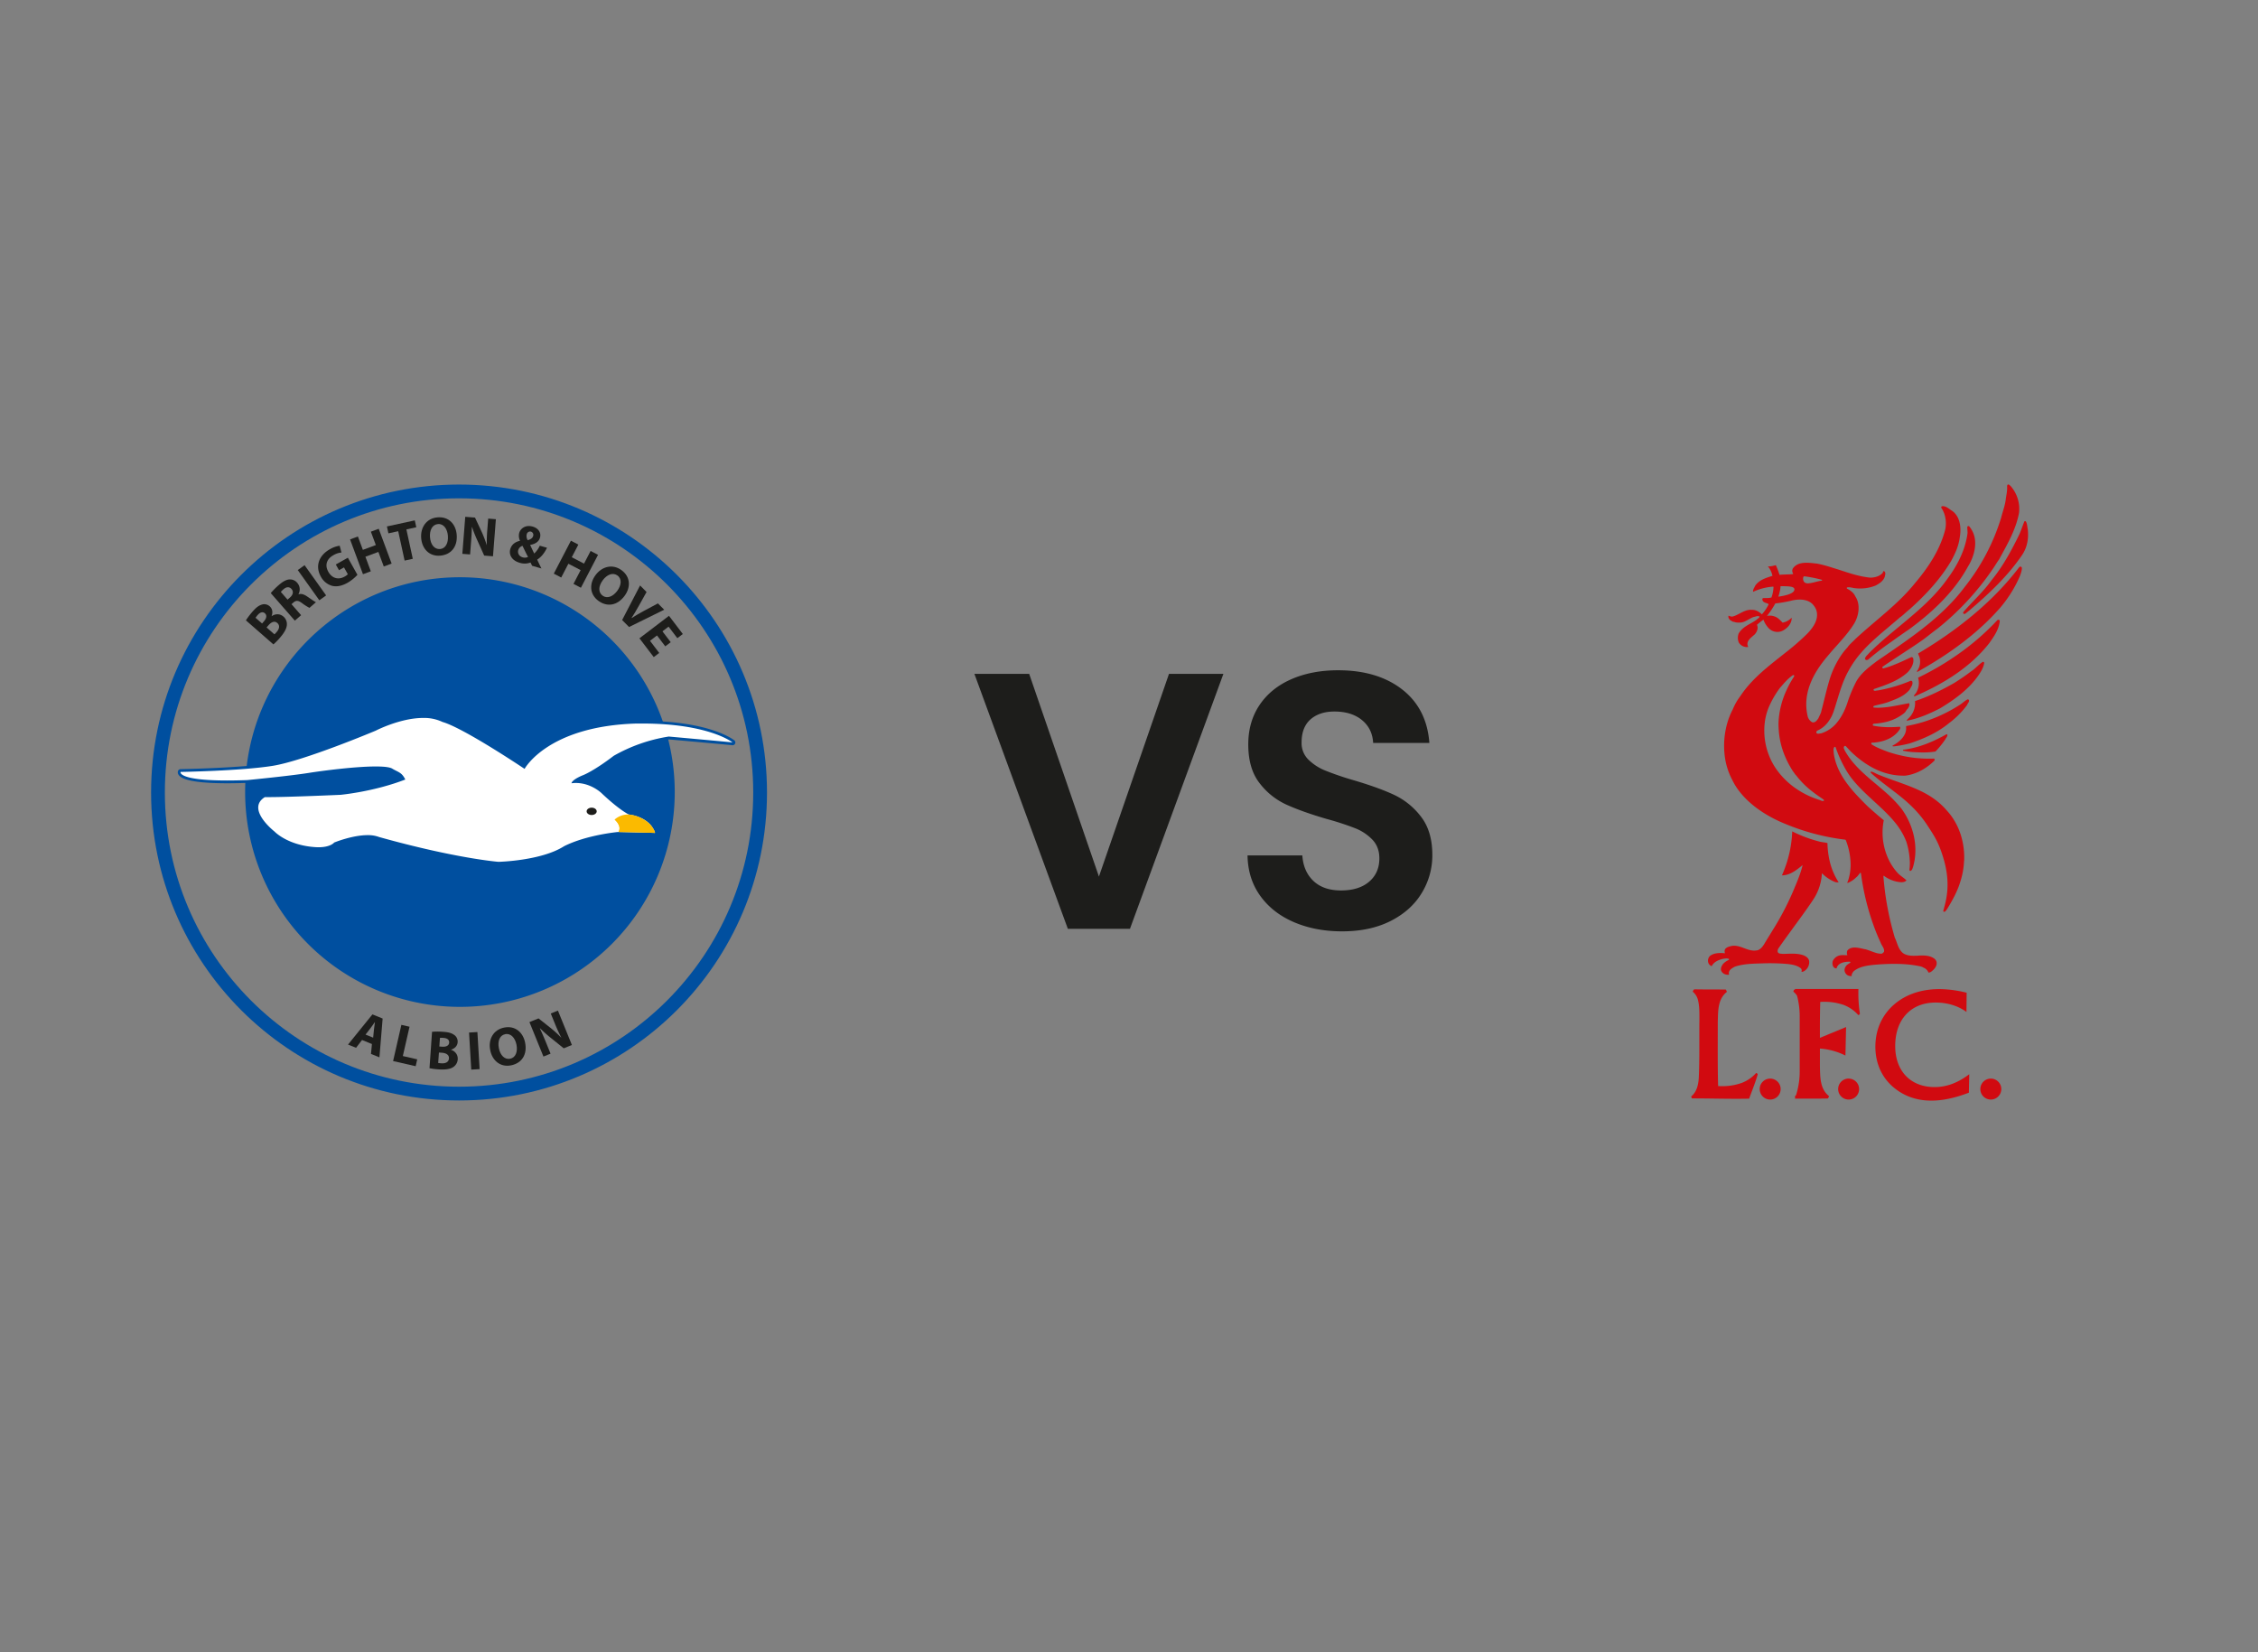 <?xml version="1.0" encoding="UTF-8"?>
<svg xmlns="http://www.w3.org/2000/svg" xmlns:xlink="http://www.w3.org/1999/xlink" width="1920" height="1405" viewBox="0 0 1920 1405">
  <rect x="0" y="0" width="1920" height="1405" fill="#808080" stroke="none"/>
  <defs>
    <style>.a,.f,.i{fill:none;}.b{fill:#1d1d1b;}.c{clip-path:url(#a);}.d,.e{fill:#d10a10;}.e{fill-rule:evenodd;}.f{stroke:#27348b;stroke-width:2.34px;}.f,.i{stroke-linecap:round;stroke-linejoin:round;}.g{clip-path:url(#c);}.h{fill:#004f9f;}.i{stroke:#004f9f;stroke-width:11.71px;}.j{fill:#fff;}.k{fill:#fbba00;}</style>
    <clipPath id="a">
      <rect class="a" x="1274.56" y="367.15" width="613.42" height="613.42"></rect>
    </clipPath>
    <clipPath id="c">
      <rect class="a" x="128.43" y="411.99" width="523.75" height="523.75"></rect>
    </clipPath>
  </defs>
  <path class="b" d="M875.13,573l59.3,172.32L994,573h46.26L960.82,789.74H908L828.55,573Z"></path>
  <path class="b" d="M1100.38,784.15q-18.17-7.75-28.72-22.35t-10.87-34.47h46.58q.93,13.67,9.47,21.74t23.44,8.07q15.21,0,23.91-7.45t8.69-19.87q0-9.63-5.9-15.84a41.3,41.3,0,0,0-14.75-9.78,244.54,244.54,0,0,0-24.37-7.92q-21.12-6.21-34.31-12.26a60.14,60.14,0,0,1-22.67-18.32q-9.47-12.26-9.46-32.76,0-19.25,9.62-33.53t27-21.89q17.39-7.6,39.74-7.6,33.54,0,54.49,16.3t23.14,45.48H1167.6q-.63-12.11-9.47-19.4t-23.44-7.3q-12.74,0-20.34,6.68t-7.6,19.71a19.57,19.57,0,0,0,5.74,14.44,43.64,43.64,0,0,0,14.28,9.31,253,253,0,0,0,24.06,8.23q21.12,6.21,34.47,12.42a61.83,61.83,0,0,1,23,18.63q9.63,12.42,9.63,32.6a61.23,61.23,0,0,1-9,32.29q-9,14.91-26.39,23.75t-41.29,8.85Q1118.54,791.91,1100.38,784.15Z"></path>
  <g class="c">
    <g class="c">
      <path class="d" d="M1673.5,481.52c-11.68,21.47-29.67,38.38-49,52.73-5.5,3.81-11,7.6-16.4,11.54A231.63,231.63,0,0,0,1588.33,561a3.46,3.46,0,0,1-1.72.14,3.8,3.8,0,0,1-.81-.78c.17-2.19,2.23-3.38,3.48-5.06,21.8-21.71,48.88-37.88,66.87-63.46,8.37-11.35,15-24.31,16.88-38.52,0-1.82-.24-3.54-.24-5.37a1.21,1.21,0,0,1,1.52-.54,15.81,15.81,0,0,1,2.19,3.08c5.84,9.55,2.37,22.34-3,31.08"></path>
      <path class="e" d="M1563.49,750.15a6.66,6.66,0,0,1-3.24-.24,33.84,33.84,0,0,1-11.07-7.42,44.49,44.49,0,0,1-7.67,22.88c-5.7,8.58-12,17-18.12,25.42-3.75,5.13-7.53,10.33-11.14,15.56a4.25,4.25,0,0,0-.64,3.08c.71,1.72,2.76,1.41,4.35,1.65,5.6-.07,11.38-.71,16.57.88a5.88,5.88,0,0,1,1.12.37c2.13.81,4.66,2.63,4.72,5.3a8.75,8.75,0,0,1-3.13,7.26,8.26,8.26,0,0,0-.65.54c-.87.5-1.82,1.11-2.83.81a2.53,2.53,0,0,0-.41-2.84c-3.07-2.53-7.12-3.24-11.14-3.71a169.57,169.57,0,0,0-20.65-.58c-8.31.27-16.92.27-24.48,2.87-2.29,1.25-5.3,2.84-5,5.84,0,.31.33.61.1.95-2.7.3-5.5-.74-6.65-3.48-.64-2.13.47-4.18,1.75-5.84a15.42,15.42,0,0,1,4.56-3.17c.34-.24.64-.71.24-.95-1.56-.64-3.31-.3-5-.06-3.88.94-7.73,2.6-9.62,6.24a4.76,4.76,0,0,1-2.93-3.1,5.61,5.61,0,0,1,1.58-5.68c3.48-2.59,8.31-2.59,12.73-2.19a3.87,3.87,0,0,1,.14-3.65c1.28-1.35,2.49-2,6.24-2.7,7.9-.7,13.64,5.84,21.77,3.65,2.94-1.35,4.66-4.25,6.08-6.72,2.19-3.58,4.29-7,6.34-10.33a238.53,238.53,0,0,0,17.19-32.74c3.61-8.61,6.31-14.68,8.2-22.51-4.9,4-10.6,8.77-17.59,8.77a109.26,109.26,0,0,0,4.63-12.49v0a100.48,100.48,0,0,0,4.11-24.91,114.33,114.33,0,0,0,23.3,8.71c2.12.54,4.52.6,6.65,1.24a75.28,75.28,0,0,0,1.82,15,56.24,56.24,0,0,0,7.73,18.36"></path>
      <path class="e" d="M1670.06,731.79a65.94,65.94,0,0,1-3.25,18.13c-2.46,8.13-6.65,15.62-11,22.78-.87,1-1.51,2.94-3.17,2.53-.64-1.18.37-2,.37-3.14,4-13.36,4-26,.1-40.3-.71-2.53-1.52-5.1-2.46-7.77-3.31-9.41-6.55-14.24-12-22.58-8.47-12.79-18.3-21-28.29-28.62-6.58-5.07-13.23-9.89-19.64-15.73a.91.91,0,0,1,.23-1.05c2.4.41,4.36,2,6.65,2.77,11.75,4.86,24.47,8.34,36,14h.07c8,3.95,15.43,9,21.6,16.23,10.67,11.48,15.5,27.21,14.86,42.74"></path>
      <path class="e" d="M1623.91,731.82l4,0c-.3,1.69-.67,3.34-1.11,5-.54,1.31-.71,2.83-2.06,3.68-.54.17-.88-.24-1.18-.61a46.42,46.42,0,0,0,.37-8.07"></path>
      <path class="e" d="M1655.84,624.72c.31,1.58-1.28,2.7-1.75,4a80,80,0,0,1-8.31,10.26c-6.44,1.12-13.09.88-19.78.48a57.24,57.24,0,0,1-7.73-1.18c-.27-.24-.1-.55,0-.78,13.41-1.66,25.39-6.72,36.87-13.2.23.1.6.1.7.41"></path>
      <path class="e" d="M1687.17,563.85c-.71,4-2.7,7.19-4.9,10.43-8.37,12-20.38,20.6-32.6,28-9.08,4.66-18.3,8.68-28.19,10.5a.92.92,0,0,1-.13-.57c0-.37.77-.24.7-.71a18.07,18.07,0,0,0,6.32-15.39c11.68-3.85,22.71-9.32,33.45-15.46,4.89-3.08,9.62-6.25,14.28-9.86,3.81-2.4,6.11-5.54,9.79-8a1,1,0,0,1,1.28,1.08"></path>
      <path class="e" d="M1674.31,595.45c.23,1.48-1.28,2.67-1.66,4a73.57,73.57,0,0,1-14,14.38c-.37.3-.74.57-1.11.84-10,8.3-21.64,13.43-33.56,17.38a97.05,97.05,0,0,1-13.74,2.6l-1-.17V634c5.77-3,12.29-8.54,11.51-15.8l.1-.84a120.92,120.92,0,0,0,14.72-3.54,126.18,126.18,0,0,0,31.29-14.79c2.13-1.35,4-3.37,6.38-4.42.47-.07.81.47,1,.81"></path>
      <path class="e" d="M1719.78,471.36c-12.39,18.37-28.36,33.32-45,47.5l-3.88,3.1c-.41,0-1.11.14-1.49-.33-.23-.31-.1-.85,0-1.19,7.9-9.08,17.12-17.35,24.21-27.3,9.79-12,17.08-25.66,23.69-39.3,1.42-3.41,2.6-6.95,4-10.43a.86.86,0,0,1,1.35.07c1.18,2,1.11,4.52,1.59,6.79.84,7.52-.54,15.08-4.49,21.09"></path>
      <path class="e" d="M1700.44,527.8c-.58,7.26-4.9,13.34-9.08,19.24-2.17,2.74-4.43,5.34-6.79,7.83-15.8,16.68-35.85,28.22-56.07,37-.37,0-.84.41-1.08-.07.24-1,1.25-1.72,1.82-2.66a15.8,15.8,0,0,0,1.73-12.9,238.58,238.58,0,0,0,36-21.37,211.48,211.48,0,0,0,31.53-27.71c.6-.3,1.72-.3,1.89.64"></path>
      <path class="e" d="M1719.2,482.81c.07,2.43-.84,4.66-1.58,6.85A106.87,106.87,0,0,1,1701,516.49c-12.89,14.82-28,27.41-44,38.39-8.67,5.94-17.65,11.37-26.73,16.47a.6.6,0,0,1-.17-.78,13.64,13.64,0,0,0,1.89-12.32,11.63,11.63,0,0,1-1-2.6c.43-.27.87-.51,1.31-.77,31.19-18.6,61.91-42.67,84.56-72.48a1.3,1.3,0,0,1,2.36.41"></path>
      <path class="e" d="M1709.82,413.41c-.71-.61-1.35-1.42-2.36-1.49-.58.17-.64.78-.81,1.25.33,4.42-.78,8.13-1.19,11.95-.7,5.1-2.59,10-3.84,15a178.64,178.64,0,0,1-30.89,58.8c-17.22,23.15-40.64,39.76-64.27,56l-10.94,7.5c-6.48,5-13.26,10-17.28,17.35a125.27,125.27,0,0,0-6.79,16c-1.92,6.27-4.82,12.86-9.11,18.16a27.79,27.79,0,0,1-14,9.68c-1.18-.06-3,.88-3.81-.47a1.78,1.78,0,0,1,.71-1.89,22.3,22.3,0,0,0,9.18-7.32,31.24,31.24,0,0,0,4.79-9.19c3.88-11.51,6.55-23.59,12.56-34.26a84.06,84.06,0,0,1,10.8-15.53c9.65-11.07,21.67-20.11,32.78-29.84,2.93-2,5.67-4.89,8.5-7.12,13.44-12,26.16-25.65,35.21-41,3.48-6.32,6.48-12.93,7.36-20.19,1.48-8.44.2-18.13-7-22.75-2.47-1.55-4.9-4-8-3.61a1,1,0,0,0-.71,1.35c3.85,5.5,4.9,13.63,2.9,20.12-4.55,16.4-14.17,30.85-25.41,44.11-14.52,18.06-33.69,31.57-50.67,47.43-2.2,2.36-5,4.52-6.72,7.19a51,51,0,0,0-3.71,4.35,77.85,77.85,0,0,0-10.5,20.06c-3.14,9.55-5.2,19.47-7.8,29.19-.4,2.37-1.72,4.26-2.53,6.38-.84,1.25-1.89,2.77-3.24,3.35a3,3,0,0,1-1.89.2c-.13,0-.3-.14-.44-.2a8,8,0,0,1-3.75-5.54c-4.25-19,4.83-36,16.51-49.89,1-1.18,2-2.36,3-3.55,7-8.13,14.68-15.83,20.18-24.81,4-6.68,5.47-16.33,1-23-1.35-3.1-4.29-5.3-7.12-6.65a.8.8,0,0,1,0-1c2.53-.64,4.82.54,7.19.64a35.5,35.5,0,0,0,17-2.23c3.3-1.65,7-4.11,8-7.89.24-1.32,1-3.31-.57-4.33-1.18-.47-.85,1.08-1.42,1.56-2.6,2.77-6.61,3.88-10.5,3.88-9.38-.95-17.89-3.88-26.5-6.72-6.24-1.89-12.25-4-18.63-5.2-6.78-.71-16-2.36-20.52,4-1,1.59-.58,3.31.23,4.89-3.78.41-7.73.24-11.67.65a65.34,65.34,0,0,0-3.11-8.21c-2.19.48-4.32,1.25-6.78.95a17.8,17.8,0,0,1,3.88,8.13c-5.44,1.66-11.51,3.55-14.75,8.51-.65,1.65-2.06,3.24-1.66,5.06a48.23,48.23,0,0,1,17-4.42l.33.24a29.45,29.45,0,0,1-1.75,9c-2.5.71-5,.33-7.49.57.16.37-.41.78-.24,1.25.4,2.84,3.88,2.6,5.37,3.88a34,34,0,0,1-5.78,8.61c-2.26-2.13-5.36-4-8.5-3.81-6.08-.55-10.67,4.11-16.1,5.6-1.29.47-2.7-.37-3.78-.61-.48,1.49.54,3.07,1.78,4,1,.4,1.93,1.42,3,1.18,1.52.78,3.64.71,5.53.64,4.19-.4,7.26-3.41,11.14-4.76,1.66-.24,3.38-1.32,5-.3-.3,1.11-1.65,1.75-2.53,2.6-5.26,3.88-11.81,5.7-15.29,11.78a10.44,10.44,0,0,0,.07,7.56,8,8,0,0,0,8,3.88,2.75,2.75,0,0,0-.37-1.05c-1.35-4.32,3.31-7.19,6-9.68,1.89-2.13,3.24-5.3,1.82-8.14,1.82-1.52,3.55-2.94,5.54-4.35a20.64,20.64,0,0,0,5.06,7.83,10.3,10.3,0,0,0,10.73,1.82c4.26-1.92,8.51-6.35,8.21-11.31a14.41,14.41,0,0,1-7.73,4.19,42.78,42.78,0,0,0-3.88-3.72,11.94,11.94,0,0,0-9.39-2,68.26,68.26,0,0,0,7.09-10.6,109.7,109.7,0,0,0,14.92-2.67c6.24-1.25,13.74-.94,17.75,4.42a13.85,13.85,0,0,1,2.06,3.48c2.7,7.66-2.06,14.68-7.19,20.12a203.89,203.89,0,0,1-18.87,16.5c-13.9,11.08-28.32,21.74-38.34,36.87a49.4,49.4,0,0,0-6.48,11.34,62.88,62.88,0,0,0-4.42,10.77,70.49,70.49,0,0,0-2.33,29.5,58.26,58.26,0,0,0,6.27,19.64,53.54,53.54,0,0,0,6.11,9.83c9.93,12.86,25.25,22.17,39.53,27.85a192.8,192.8,0,0,0,50.6,13.23l.31.34a57.67,57.67,0,0,1,4,17.58,43.53,43.53,0,0,1-2,16.81c-.2.64-.77,1.35-.54,2.13a21.21,21.21,0,0,0,7.36-4.79c1.49-1.05,2.2-2.6,3.48-3.89.3-.06.44.1.61.34a211.6,211.6,0,0,0,12.22,48.37c1.38,3.58,2.87,7.09,4.52,10.57.84,2.77,3.54,4.89,2.84,7.9-.55.71-1.42,1.65-2.47,1.58a16,16,0,0,1-3.54-.47c-3.21-.88-6.38-2.36-9.56-3.24-4.72-.78-11.51-3.48-15.46.88a4.49,4.49,0,0,0-.06,4c-1.42.3-3-.1-4.59.07a8.6,8.6,0,0,0-7.8,4.89,6.19,6.19,0,0,0,.37,4.83,3.33,3.33,0,0,0,2.63,1.55,1.67,1.67,0,0,0,.47-1.08c2-4,6.69-4.59,10.87-4.66.31.07.71.37.58.78-1.22,1-2.7,1.58-3.65,2.83-1.18,1.66-1.82,3.65-.77,5.71a5.12,5.12,0,0,0,4.55,2.9c.78,0,.71.3,1,0-.24-1.48.71-3.07,1.89-4.25,5-3.95,11.44-4.73,17.92-5.37,12-1,25.83-1.28,37.47,1.18a10.17,10.17,0,0,1,3.88,1.35,7.37,7.37,0,0,1,4.09,4.09,3.51,3.51,0,0,0,2.53-.85c2.63-2.06,5.06-4.82,4.35-8.23a5.22,5.22,0,0,0-1.65-2.54c-4-3.13-9.79-3.07-14.68-2.66h-.71c-4,.17-8.14.07-11.38-2.13-4.25-3.31-4.89-8.84-7.09-13.26-.64-2.1-1.21-4.22-1.78-6.32a247.41,247.41,0,0,1-7.87-45.63c0-.31,0-.78.41-.61a27.58,27.58,0,0,0,12.62,5.26c2.3.34,5.06.41,6.55-1.41-2.13-2-4.9-3.72-7-5.74a47.44,47.44,0,0,1-7.62-10.87,53.48,53.48,0,0,1-4.66-34.47c-4.9-4-9.15-7.73-13.67-11.81-4.12-4.09-8.27-8.27-12.12-12.66v0c-7.6-8.71-13.91-18.3-16.24-29.47-.2-1-.37-2.06-.54-3.07.1-1.66-.71-3.89.64-5.3.24-.07.71-.17.88.06,1,2.81,2.06,5.57,3.24,8.31,1.42,3.21,3,6.38,4.73,9.48,4,7.5,9.72,13.94,15.9,20,9.85,9.68,21,18.43,29,29.26a59.28,59.28,0,0,1,7.29,13.24,63.11,63.11,0,0,1,3,16.47h4c2.7-15.73-1.85-31.46-10.9-44.15a112.63,112.63,0,0,0-14.45-14.82c-10.8-9.49-22.34-17.79-30.58-29.47-1.15-1.69-2.26-3.41-3.27-5.2-.48-1.18-1.66-2.77-.31-3.95a1.21,1.21,0,0,1,1.08.07l4.12,4.42q2.54,2.43,5.17,4.66c11.71,9.79,25.35,16.5,41.48,16,9.39-1.28,17.82-6.07,24.64-12.79l.21-1a1.12,1.12,0,0,0-.78-.71,107,107,0,0,1-22.75-1.58,116.7,116.7,0,0,1-16.31-4.19c-4.82-1.89-9.65-3.54-14-6.48a1.64,1.64,0,0,1,.13-1.25c9.19-.3,19.18-3.47,24.34-11.91-.1-.58.37-1.42-.4-1.66-7.26.54-15.16.61-22.18-.87-.54,0-.71-.48-.71-1,.07-.3.47-.47.71-.71a57.92,57.92,0,0,0,10.4-1.48,38.73,38.73,0,0,0,15.56-7.53c1.42-1.08,1.82-2.84,3.17-3.85.71-1.42,1.89-2.84,1.08-4.59-8,1.35-15.93,3.41-23.9,3.78a34.34,34.34,0,0,1-6.41-.13c-.37-.48,0-1,.34-1.36,4.59-1.28,9.21-2,13.57-3.78,6.14-2.29,12.32-4.65,16.81-10,1-2.23,3.17-4.36,2.22-7a1.39,1.39,0,0,0-1.45-.54,128.81,128.81,0,0,1-27.85,8.2c-1.24-.1-2.59.84-3.54-.24-.64-.64.54-.47.37-1,10.2-3.48,20.39-6.79,28.66-14.28,2.94-3.18,5.47-7.33,4.66-11.68a1.61,1.61,0,0,0-1.59-1.18c-7.09,3.37-14.18,6.71-21.77,9.08-1,0-1.82,1-2.77.23a.81.81,0,0,1,.1-1.11c5.91-4.12,12-8,18-12,5.71-3.71,11.41-7.46,17-11.44,3.85-2.94,7.87-6.18,11.82-9.08a232.41,232.41,0,0,0,47.12-51c1.76-2.53,3.24-5.2,5.06-7.67,6.86-12.62,14.35-25.31,17-39.69a29.37,29.37,0,0,0-7-22.58m-197.67,93.9a36.33,36.33,0,0,0,1.31-4.92,18.57,18.57,0,0,0,.54-4c7.94,0,11.82.31,11.82,2.77,0,3.44-7.26,5.23-13.67,6.14M1537.6,496a5.07,5.07,0,0,1-3.24-.84,4.53,4.53,0,0,1-.88-4.66c.47-.88,1.76-.24,2.6-.24a117.82,117.82,0,0,1,13.1,2.74c.23.17.1.5,0,.71-4,.47-7.56,2-11.58,2.29m9,184a73.34,73.34,0,0,1-15.8-7.15A66.85,66.85,0,0,1,1511.13,655a55.63,55.63,0,0,1-6.55-11.68,58,58,0,0,1-3.91-29.5,50.24,50.24,0,0,1,3.51-12.9,82.15,82.15,0,0,1,9.25-15.93c3.41-3.88,6.72-8,11.21-11,.4,0,.81,0,.94.4v.78a79,79,0,0,0-6.62,12,73.24,73.24,0,0,0-6.64,26.64,52,52,0,0,0,.1,5.73,68.82,68.82,0,0,0,5.5,23.77A81,81,0,0,0,1524.7,656c1,1.12,1.59,2.53,2.7,3.41a71.89,71.89,0,0,0,13.47,13.47h0c2.73,2.13,5.53,4.15,8.37,6,.61.57,1.89,1,1.72,1.89-1.42.94-3-.47-4.42-.78"></path>
      <path class="e" d="M1611.52,889.4c0-22.89,13.62-36.95,34.37-36.95,9.78,0,18.93,2.65,26.21,8l.16-16.35a98.45,98.45,0,0,0-22.89-3.09c-14.85,0-27.32,4-37.14,11.72-11.32,8.95-17.58,22.06-17.58,37.26,0,14.85,6.06,27.56,17.26,36,8.48,6.53,18.73,9.86,30.38,9.86,9.42,0,20.23-2.26,31.87-6.77l.32-15.68c-9.66,7.32-19.25,10.93-29.46,10.93-20.24,0-33.5-13.47-33.5-34.89"></path>
      <path class="e" d="M1580.19,863.15a31.82,31.82,0,0,0-12.31-8.6,50.74,50.74,0,0,0-20.12-2.61c-.27,10.18-.31,20.35-.27,30.53l22.25-9.19-.55,24.24a57.18,57.18,0,0,0-21.7-5.95c0,5,0,9.91,0,14.78.23,9.15-.12,19.44,7.72,25.66a4.37,4.37,0,0,1-1,2c-1.86.08-3.68.08-5.47.08l0,.07H1526.1a6.5,6.5,0,0,0,.44-1.06,8.06,8.06,0,0,0-.44-.84,11.22,11.22,0,0,0,1.11-1.07,66.78,66.78,0,0,0,3.09-21.26V865.24a69.18,69.18,0,0,0-2.22-18.49,14.49,14.49,0,0,0-3.16-3.6,5.63,5.63,0,0,1,.67-1.63h.75a4.07,4.07,0,0,0-.24-.59h54.14A113.66,113.66,0,0,0,1581.5,862a2.38,2.38,0,0,1-1.31,1.15"></path>
      <path class="e" d="M1493.32,912.29A31.71,31.71,0,0,1,1481,920.8a50.45,50.45,0,0,1-20.07,2.65c-.48-18.13-.28-36.35-.28-54.4.28-9.19-.16-19.49,7.72-25.66a5.38,5.38,0,0,0-.95-2c-9.66-.11-17.5,0-26.73-.19-.79.39-1,1.34-1.38,2a12.87,12.87,0,0,1,4.51,7.2c1.35,5.23,1.19,11.45,1.19,17.15-.16,16,.2,32.11-.48,48.27-.31,6-1.54,12.47-6.49,16.47a5.84,5.84,0,0,0,.67,1.67c16.12,0,32.39.55,48.59.23,2.49-6.85,5.34-13.77,7.32-20.74a2,2,0,0,0-1.3-1.11"></path>
      <path class="e" d="M1505.16,917.12a8.91,8.91,0,1,1-8.87,8.91,8.93,8.93,0,0,1,8.87-8.91"></path>
      <path class="e" d="M1571.88,917.12A8.91,8.91,0,1,1,1563,926a8.93,8.93,0,0,1,8.87-8.91"></path>
      <path class="e" d="M1692.81,917.12a8.91,8.91,0,1,1,0,17.82,8.91,8.91,0,0,1,0-17.82"></path>
    </g>
  </g>
  <path class="f" d="M446.12,652.4l18.73,14.44m-120.18-4,8.56,5.54"></path>
  <g class="g">
    <path class="h" d="M573.74,673.47a182.65,182.65,0,0,1-365.3,0c0-100.87,81.78-182.65,182.65-182.65A182.65,182.65,0,0,1,573.74,673.47Z"></path>
    <path class="i" d="M646.33,673.86c0,141.4-114.62,256-256,256s-256-114.63-256-256,114.62-256,256-256,256,114.63,256,256Z"></path>
  </g>
  <path class="b" d="M317.3,882.33l.69-7c.18-1.94.54-4.33.81-6.24l-.09,0c-1.13,1.56-2.46,3.6-3.63,5.1l-4.25,5.5,6.47,2.62Zm-9.43,1.94-5.12,6.66-6.82-2.75,20.75-25.66,8.68,3.52-2.73,33-7.17-2.9.79-8.43-8.38-3.39Z"></path>
  <polygon class="b" points="341.29 871.42 348.23 873.01 342.54 897.94 354.77 900.74 353.44 906.58 334.26 902.2 341.29 871.42 341.29 871.42"></polygon>
  <path class="b" d="M373.6,889.82l2.33.17c3.79.26,5.86-1.14,6-3.48s-1.57-3.77-4.79-4a17.81,17.81,0,0,0-3.05,0l-.51,7.33Zm-1,14a20.35,20.35,0,0,0,2.75.29c3.23.23,6.16-.84,6.4-4.15.21-3.14-2.55-4.6-6.1-4.84l-2.43-.17-.62,8.87Zm-5.24-26.51a60.66,60.66,0,0,1,9.25,0c4.35.3,7,.91,9.22,2.42a6.85,6.85,0,0,1,3.31,6.48c-.2,2.75-2,5.21-5.65,6.32v.09c3.53,1.19,6,4.13,5.72,8.15a8.45,8.45,0,0,1-3.74,6.5c-2.42,1.66-6.32,2.42-12.58,2a55.75,55.75,0,0,1-7.68-1l2.16-30.93Z"></path>
  <polygon class="b" points="405.94 877.53 407.82 909.05 400.71 909.47 398.84 877.96 405.94 877.53 405.94 877.53"></polygon>
  <path class="b" d="M424.21,891.36c1.24,6.1,5,9.8,9.63,8.85s6.53-6,5.31-12c-1.14-5.6-4.72-9.85-9.54-8.87s-6.62,6-5.4,12Zm22.28-4.9c2.07,10.19-2.8,17.54-11.89,19.38s-16-4-17.75-12.85c-1.88-9.27,2.68-17.41,11.77-19.25,9.5-1.93,16.13,4.14,17.87,12.72Z"></path>
  <path class="b" d="M462.08,898.32l-11.89-29.25,7.73-3.14,10.43,8.25a100.76,100.76,0,0,1,8.85,8.08l.08,0a129.86,129.86,0,0,1-5.49-12l-3.46-8.5,6.08-2.47,11.88,29.24-6.94,2.83-10.83-8.74a107,107,0,0,1-9.28-8.27l-.17.07c1.8,3.82,3.56,7.9,5.5,12.68l3.58,8.81-6.07,2.47Z"></path>
  <path class="b" d="M233.38,539.35a22.7,22.7,0,0,0,1.89-2c2.13-2.43,3-5.41.55-7.6s-5.2-.75-7.54,1.93l-1.6,1.84,6.7,5.85Zm-10.54-9.21,1.54-1.77c2.49-2.85,2.62-5.35.86-6.89s-4-1-6.08,1.4a18,18,0,0,0-1.86,2.42l5.54,4.84Zm-13.76-2.63a63.22,63.22,0,0,1,5.58-7.38c2.87-3.28,4.94-5,7.5-5.88a6.86,6.86,0,0,1,7.16,1.28c2.08,1.82,2.94,4.74,1.62,8.32l.07.06c3.08-2.1,6.92-2.29,10,.36a8.41,8.41,0,0,1,2.92,6.91c-.13,2.93-1.88,6.5-6,11.22a54.36,54.36,0,0,1-5.44,5.51l-23.35-20.4Z"></path>
  <path class="b" d="M244.51,509.85l2.11-1.85c2.68-2.34,3.1-5.07,1.28-7.15s-4.35-2-6.81.17a13.86,13.86,0,0,0-2.28,2.31l5.7,6.52Zm-14.27-5.57a63.76,63.76,0,0,1,6.73-6.75c3.53-3.08,6.46-4.71,9.32-4.85a8,8,0,0,1,6.6,3.07,8.35,8.35,0,0,1,.89,9.48l.09.11c2.24-.78,4.52,0,7,1.63,3.11,2.07,6.53,4.56,7.79,5.07l-5.5,4.81a42.76,42.76,0,0,1-6.46-4.12c-3.29-2.41-5-2.29-7.25-.39l-1.58,1.39,8.16,9.35-5.32,4.65-20.5-23.45Z"></path>
  <polygon class="b" points="258.99 480.57 277.31 506.27 271.52 510.4 253.19 484.71 258.99 480.57 258.99 480.57"></polygon>
  <path class="b" d="M303.88,488.81a35.49,35.49,0,0,1-8.33,6.7c-5,2.81-9.37,3.58-13.25,2.59a15.77,15.77,0,0,1-9.51-7.87c-5.09-9.18-1.36-18.14,7.67-23.2a22.76,22.76,0,0,1,8.38-3l1.5,5.76a16.58,16.58,0,0,0-7,2.38c-5.19,2.91-7.52,8-4.16,14,3.21,5.72,8.65,7,13.76,4.15a11,11,0,0,0,2.82-2.06l-3.25-5.8-4.25,2.38-2.72-4.86,10.25-5.75,8.13,14.51Z"></path>
  <polygon class="b" points="304.33 456.17 308.55 467.54 319.57 463.45 315.35 452.08 322.03 449.6 333.01 479.2 326.33 481.68 321.74 469.29 310.72 473.38 315.31 485.77 308.64 488.24 297.66 458.65 304.33 456.17 304.33 456.17"></polygon>
  <polygon class="b" points="338.6 451.68 330.28 453.49 329 447.63 352.7 442.47 353.98 448.33 345.56 450.16 351 475.14 344.05 476.66 338.6 451.68 338.6 451.68"></polygon>
  <path class="b" d="M365.64,456.84c.49,6.21,3.73,10.32,8.49,10s7.2-5.17,6.72-11.29c-.44-5.69-3.49-10.34-8.39-9.95s-7.3,5.17-6.82,11.29Zm22.71-2.16c.81,10.36-4.91,17.06-14.15,17.79s-15.35-5.89-16.06-14.9c-.74-9.43,4.77-17,14-17.68,9.66-.76,15.51,6.06,16.19,14.79Z"></path>
  <path class="b" d="M393.14,470.91l2.46-31.47,8.31.65,5.63,12.05a99.17,99.17,0,0,1,4.29,11.18h.1a129.53,129.53,0,0,1,.47-13.21l.72-9.15,6.53.52L419.19,473l-7.47-.59L406,459.7a107.49,107.49,0,0,1-4.6-11.54h-.18c-.1,4.21-.35,8.66-.76,13.79l-.74,9.48-6.53-.51Z"></path>
  <path class="b" d="M451.47,452a3,3,0,0,0-3.59,2.33,6.38,6.38,0,0,0,.87,5c2.63-.85,4.05-1.76,4.56-3.51a2.88,2.88,0,0,0-1.75-3.77l-.09,0ZM449,473.55c-1.32-2.38-3-5.92-4.71-9.44a5.42,5.42,0,0,0-3.6,3.55c-.74,2.61.57,5.33,3.77,6.25a6.29,6.29,0,0,0,4.54-.36Zm3.46,7.47c-.44-.86-.88-1.71-1.36-2.73a13.89,13.89,0,0,1-9.09.27c-7.34-2.1-9.35-7.35-8.12-11.63,1.15-4,4.27-6.23,8.26-7.08l0-.14a9.74,9.74,0,0,1-.65-6.57c1.1-3.82,5.36-7.13,11.48-5.38,4.68,1.34,7.41,5.1,6.16,9.46-.88,3.06-3.44,5.2-8.22,6.08l-.1.16c1.19,2.49,2.4,5.22,3.45,7.18A21.34,21.34,0,0,0,459,464l6.12,1.75c-2.14,4.4-4.79,7.88-8.35,10.08,1.15,2.47,2.33,5,3.64,7.52l-8-2.28Z"></path>
  <polygon class="b" points="491.78 463.05 486.18 473.81 496.61 479.23 502.2 468.48 508.52 471.76 493.95 499.76 487.63 496.47 493.73 484.76 483.3 479.33 477.21 491.05 470.89 487.76 485.46 459.76 491.78 463.05 491.78 463.05"></polygon>
  <path class="b" d="M512.53,493.39c-3.71,5-4,10.23-.14,13.07s8.83.84,12.49-4.09c3.4-4.59,4.16-10.09.21-13s-8.9-.89-12.56,4Zm18.54,13.29c-6.19,8.35-14.91,9.63-22.35,4.11S501,496.26,506.39,489c5.64-7.6,14.74-9.65,22.19-4.13,7.78,5.78,7.71,14.76,2.49,21.8Z"></path>
  <path class="b" d="M529,527.22l15.27-29.41,5.51,5.55L543,515.48c-1.93,3.44-3.77,6.65-6,9.95l.1.1c3.25-2.11,6.6-4,9.92-5.83l12.41-6.64,5.35,5.38-29.89,14.7L529,527.22Z"></path>
  <polygon class="b" points="565.69 549.57 558.66 540.32 552.7 544.86 560.55 555.19 555.89 558.73 543.72 542.75 568.84 523.62 580.62 539.09 575.96 542.63 568.5 532.83 563.28 536.81 570.32 546.05 565.69 549.57 565.69 549.57"></polygon>
  <path class="j" d="M423.79,734c-.36,0-36.78-3-101.7-21.11l-.12,0a25.42,25.42,0,0,0-9.4-1.53c-11.88,0-25.72,5.31-27.72,6.11-.94,1-4.69,4.18-14,4.18-.9,0-1.84,0-2.8-.09-23.3-1.53-34.41-12.49-35.45-13.57-1.24-1-14.73-11.85-14.2-21.88.2-3.73,2.28-6.85,6.18-9.26a1.2,1.2,0,0,1,.61-.18h0c1,0,2.28,0,3.73,0,17,0,60.16-1.93,60.59-1.95.22,0,27.4-2.62,53.43-12.45-1.91-3.38-3.63-4.26-6.54-5.74-1-.48-2-1-3.23-1.73-1.26-.89-4.59-1.88-13.74-1.88-16.28,0-43,3.29-57,5.49-16.31,2.58-51.71,6-52.07,6.08-6.24.23-12,.34-17.25.34-23.42,0-37.34-2.24-40.26-6.49a2.56,2.56,0,0,1-.46-2.36,1.17,1.17,0,0,1,1.07-.76c.52,0,51.79-.91,78.27-5.19s86.65-29.56,87.26-29.82c.78-.4,21.24-10.9,40.78-10.9a37.81,37.81,0,0,1,16.86,3.52c17,4.94,61.43,34.27,69,39.3,4-6.28,26.55-36.1,95.67-38.08l4.51,0c57,0,76.91,15.66,77.73,16.33a1.17,1.17,0,0,1-.74,2.08h-.14c-3.8-.47-51.22-4.71-54-5a137.67,137.67,0,0,0-46.2,16.19c-16.69,12.79-25.61,16.36-26,16.5a29.88,29.88,0,0,0-8.26,4.56c.48,0,1,0,1.45,0,13.5,0,22.45,8.79,22.83,9.17.11.11,13.08,12.65,22.56,17.65,19.91,2.87,22.91,15.94,23,16.5a1.17,1.17,0,0,1-1.15,1.41l-31.18-.78c-1.46.14-26.9,2.66-45.52,11.95C460.69,733,425.39,733.93,423.9,734h-.11Z"></path>
  <path class="h" d="M359.86,608.11h0c-19.39,0-39.62,10.16-41.32,11-2.55,1.07-61.07,25.54-86.91,29.71-26.39,4.26-77.58,5.16-78.1,5.17a2.34,2.34,0,0,0-2.15,1.51A3.75,3.75,0,0,0,152,659c3.2,4.64,17.07,7,41.23,7,5.25,0,11-.11,17.22-.34h.14c.36,0,35.79-3.5,52.14-6.08,13.95-2.2,40.59-5.48,56.8-5.48,9.66,0,12.3,1.13,13,1.61l.17.11c1.24.72,2.33,1.28,3.29,1.77,2.39,1.21,3.85,2,5.32,4.09-24.94,9.17-50.47,11.76-51.79,11.88-1.84.08-43.82,2-60.48,2-1.47,0-2.71,0-3.7,0h-.07a2.43,2.43,0,0,0-1.23.35c-4.24,2.63-6.5,6.06-6.73,10.2-.55,10.46,13,21.52,14.58,22.81,1.43,1.45,12.85,12.33,36.16,13.87q1.49.09,2.88.09c9.19,0,13.28-3,14.63-4.36,2.62-1,15.79-5.93,27.06-5.93a24.12,24.12,0,0,1,9,1.45l.24.08c65,18.19,101.57,21.12,101.93,21.15h.22c1.51,0,37.06-.94,56.92-13.57,18.21-9.07,43-11.61,45-11.8l31.08.78H557a2.35,2.35,0,0,0,2.29-2.83c-.12-.58-3.27-14.33-23.8-17.38-9.31-5-22-17.25-22.13-17.38a36.17,36.17,0,0,0-21.39-9.41,35.65,35.65,0,0,1,5-2.32c.41-.16,9.47-3.78,26.24-16.64a137.22,137.22,0,0,1,45.58-16c3.89.35,50.12,4.49,53.85,4.95l.29,0a2.34,2.34,0,0,0,1.47-4.16c-.83-.68-21.08-16.59-78.46-16.59l-4.51,0c-39.75,1.14-64,11.77-77.35,20.48-10.65,7-16.27,13.78-18.63,17.16-9.77-6.49-51.58-33.9-68.23-38.79a39.07,39.07,0,0,0-17.29-3.59Zm0,2.34a36.71,36.71,0,0,1,16.44,3.44c18.2,5.21,69.76,39.87,69.76,39.87s19.5-36.4,95.33-38.56c1.52,0,3,0,4.48,0,57.21,0,77,16.07,77,16.07-4-.49-54.19-5-54.19-5a137.38,137.38,0,0,0-46.84,16.39C505.05,655.52,496.08,659,496.08,659s-9.37,3.52-10.15,7a28.67,28.67,0,0,1,3.76-.24c13.17,0,22,8.82,22,8.82s13.27,12.88,23,18c19.52,2.73,22.25,15.61,22.25,15.61l-31.22-.78s-26.54,2.34-46.06,12.1C460.17,732,423.87,732.8,423.87,732.8S388,730.06,322.4,711.72a26.67,26.67,0,0,0-9.83-1.61c-13.15,0-28.41,6.29-28.41,6.29s-3,4-13.28,4q-1.29,0-2.73-.09c-23.8-1.56-34.73-13.27-34.73-13.27s-24.59-19.13-8.2-29.27c1,0,2.31,0,3.77,0,17.2,0,60.64-1.95,60.64-1.95s28.17-2.6,55-13c-3-6.07-5.64-6.07-10.84-9.1-2.08-1.47-7.4-2-14.33-2-17.53,0-45.36,3.64-57.16,5.51-16.47,2.6-52,6.06-52,6.06-6.41.23-12.1.34-17.14.34-42.39,0-39.63-7.27-39.63-7.27s51.57-.87,78.43-5.2,87.53-29.9,87.53-29.9,20.85-10.81,40.33-10.81"></path>
  <path class="b" d="M507.39,689.87c0,1.72-1.92,3.12-4.29,3.12s-4.29-1.4-4.29-3.12,1.92-3.13,4.29-3.13,4.29,1.4,4.29,3.13Z"></path>
  <path class="k" d="M522.62,696.89s6.44,5.13,3.31,10.59c3.51-1.17,31,.73,31,.73s.53-1-2.52-5.27c-3.11-4.88-12.31-10-19.73-10.34a16.91,16.91,0,0,0-12.09,4.29Z"></path>
  <path class="k" d="M522.62,696.89s6.44,5.13,3.31,10.59c12.15.17,31,.73,31,.73"></path>
</svg>
